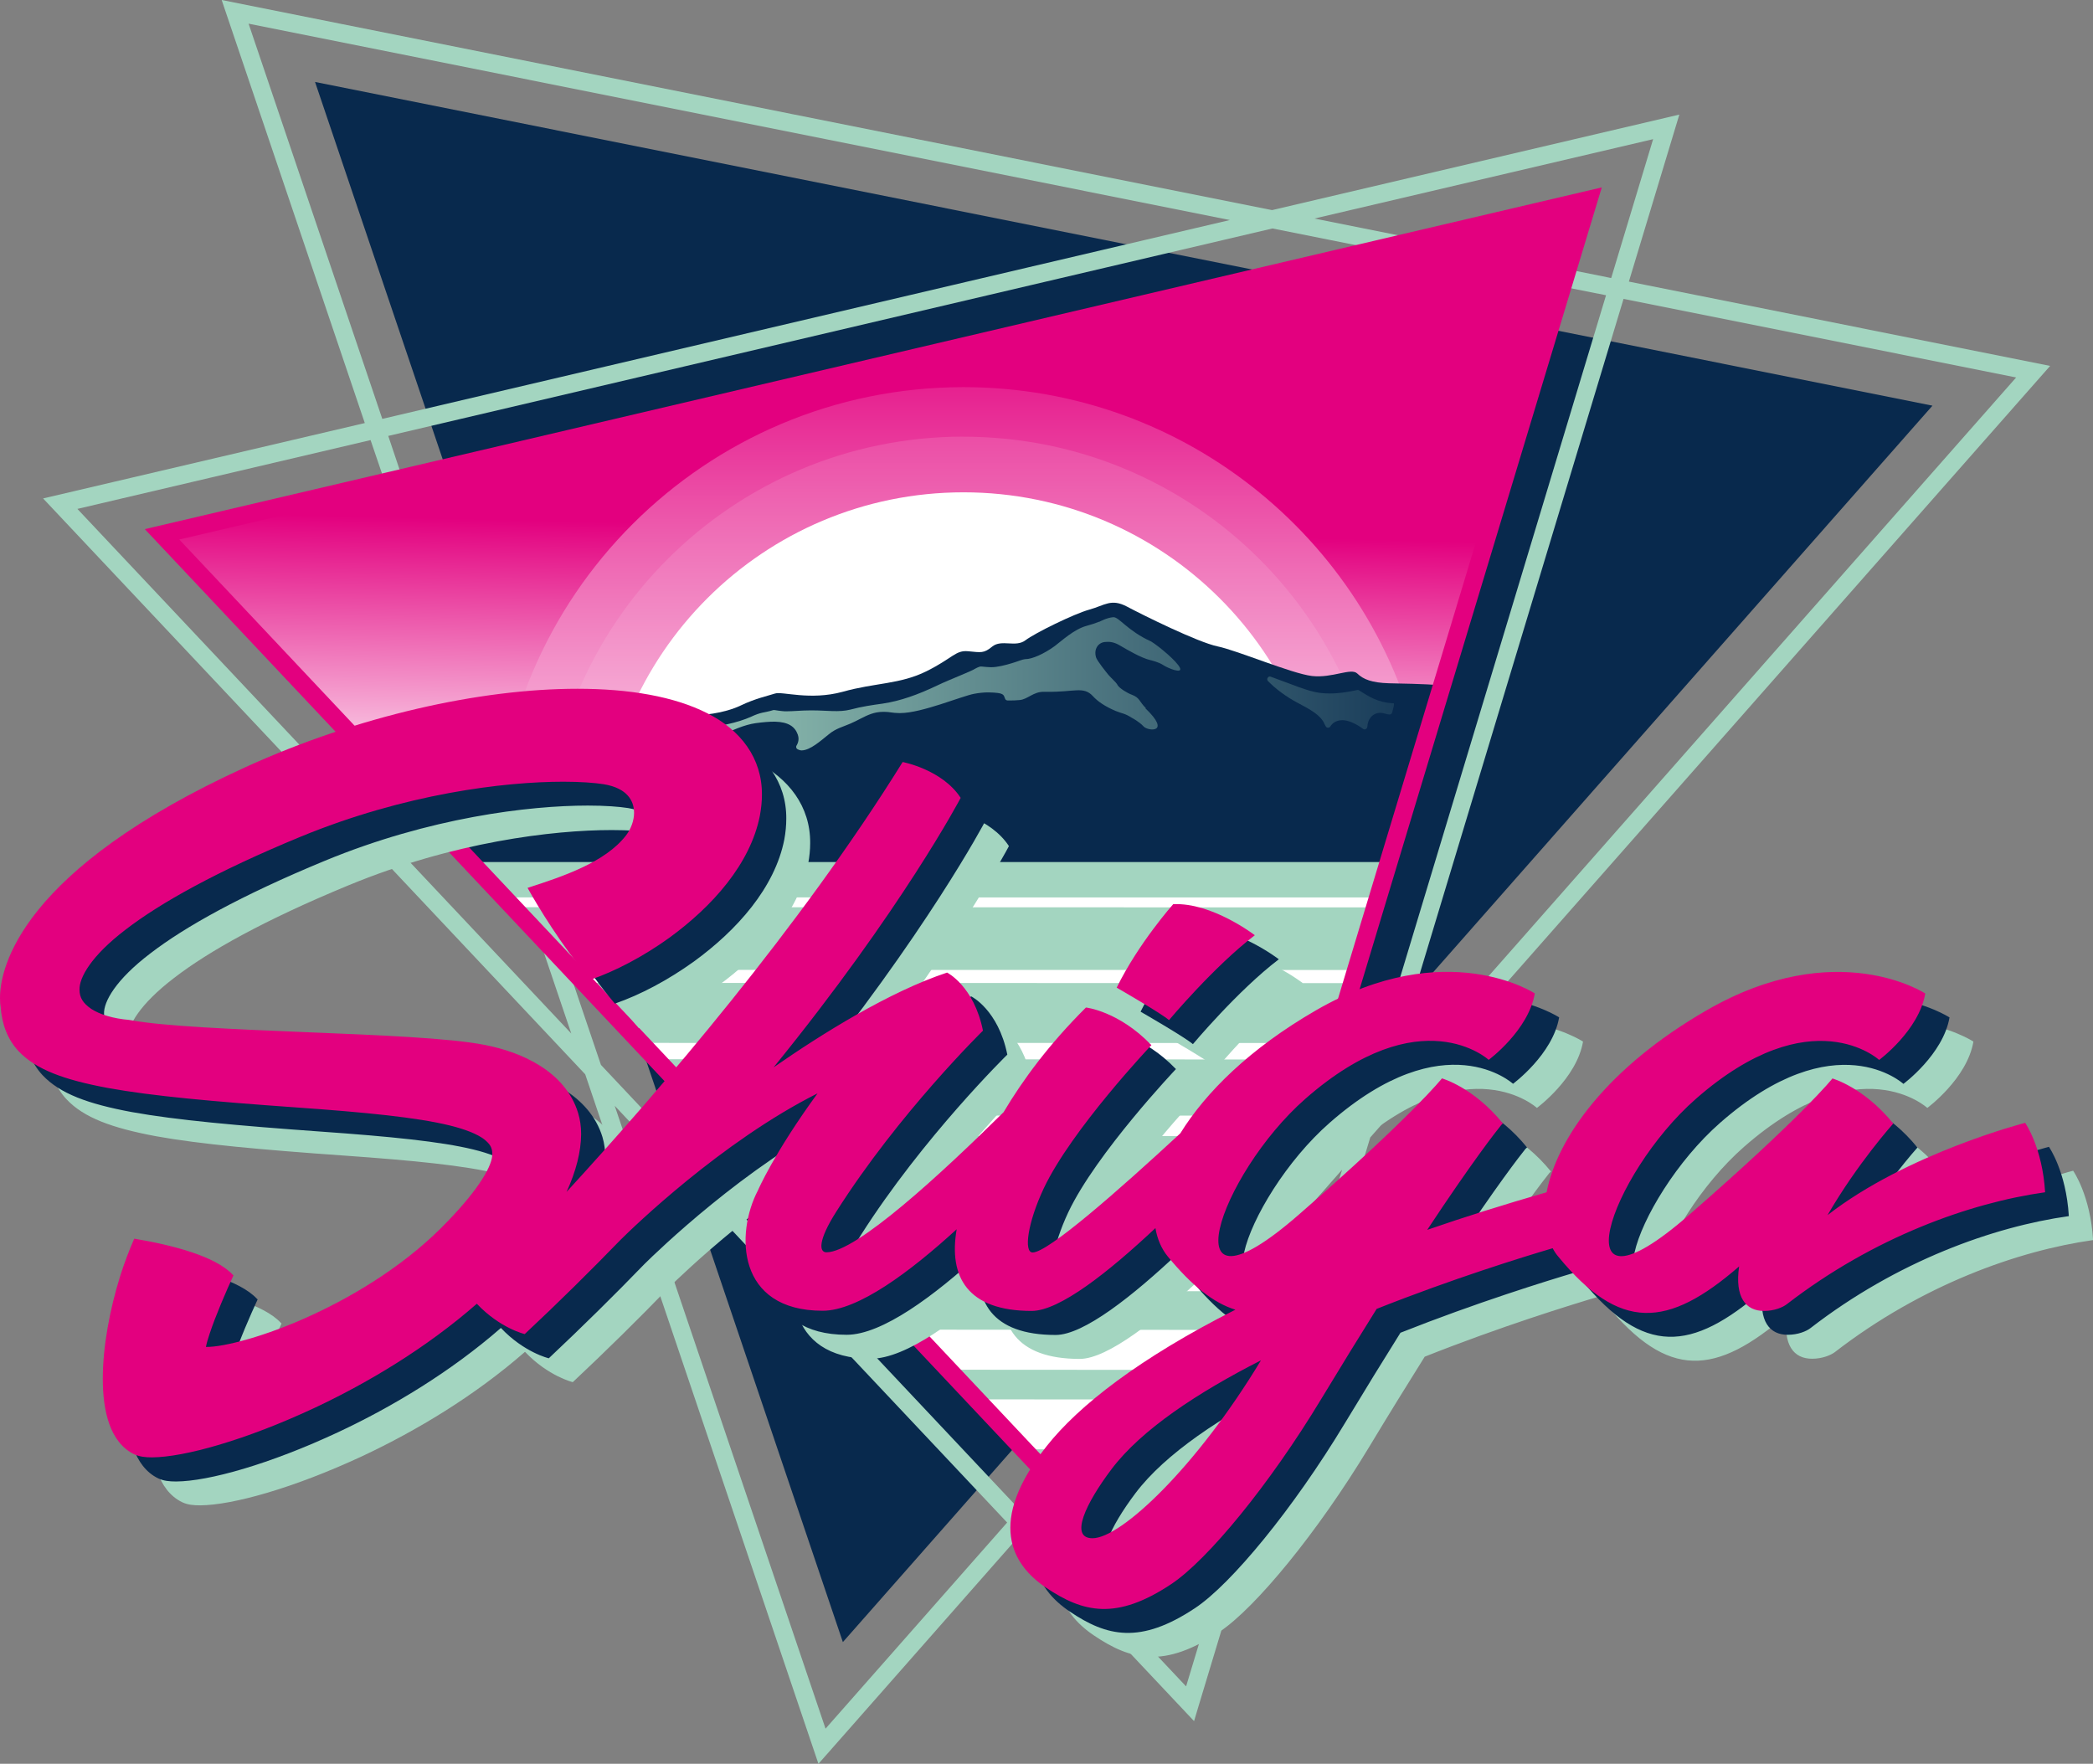 <svg width="356" height="300" viewBox="0 0 356 300" fill="none" xmlns="http://www.w3.org/2000/svg">
<rect x="0" y="0" width="356" height="300" fill="#808080" stroke="none"/>
<g clip-path="url(#clip0_1_7)">
<path d="M143.364 279.303L53.586 13.939L328.693 69L143.364 279.303Z" fill="#08294D"/>
<path d="M348.731 62.242L277.057 47.896L285.64 19.49L216.368 35.737L37.704 0L62.048 71.957L7.329 84.779L99.54 182.727L139.208 300L140.961 298.024L173.391 261.201L203.1 292.744L203.856 290.21L233.067 193.468L348.701 62.242H348.731ZM342.928 64.203L235.198 186.453L276.15 50.837L342.928 64.203ZM42.282 4.028L209.19 37.426L65.025 71.248L42.282 4.028ZM140.417 294.026L104.557 188.083L171.306 258.968L140.417 294.026ZM201.71 286.8L175.431 258.893L182.821 250.52L180.932 248.046L173.331 256.675L102.215 181.128L79.986 115.462L74.183 107.844L97.168 175.788L13.162 86.559L63.031 74.853L65.464 81.988L68.441 81.294L66.038 74.144L216.429 38.86L234.714 42.51L241.892 40.836L223.577 37.17L281.182 23.669L274.05 47.292L265.028 45.482L264.151 48.424L273.173 50.219L230.392 191.944L216.807 207.347L214.736 214.316L228.276 198.959L201.755 286.8H201.71Z" fill="#A3D5C0"/>
<path d="M198.28 272.198L27.564 90.873L270.226 33.957L198.28 272.198Z" fill="url(#paint0_linear_1_7)"/>
<path d="M241.665 128.541C233.958 92.714 202.073 65.847 163.886 65.847C119.956 65.847 84.323 101.403 84.323 145.271C84.323 147.353 84.414 149.404 84.58 151.441L152.794 223.895C156.421 224.393 160.123 224.679 163.886 224.679C185.51 224.679 205.11 216.051 219.451 202.082L241.665 128.526V128.541Z" fill="url(#paint1_linear_1_7)"/>
<path d="M163.886 74.265C124.595 74.265 92.755 106.049 92.755 145.286C92.755 151.169 93.481 156.871 94.841 162.347L142.563 213.034C149.288 215.146 156.451 216.292 163.886 216.292C190.83 216.292 214.268 201.343 226.342 179.288L234.729 151.516C234.91 149.464 235.031 147.398 235.031 145.301C235.031 106.064 203.191 74.28 163.901 74.28L163.886 74.265Z" fill="url(#paint2_linear_1_7)"/>
<path d="M225.511 145.271C225.511 111.284 197.917 83.738 163.886 83.738C129.854 83.738 102.26 111.284 102.26 145.271C102.26 179.258 129.854 206.788 163.886 206.788C197.917 206.788 225.511 179.228 225.511 145.271Z" fill="white"/>
<path d="M79.91 145.98L198.28 272.198L236.845 145.799L79.91 145.98Z" fill="#A3D5C0"/>
<path d="M245.277 116.579C241.983 116.277 237.963 116.277 236.24 116.217C233.354 116.126 231.903 115.568 230.861 114.557C229.818 113.531 226.629 115.372 223.154 114.98C219.648 114.557 210.505 110.65 207.09 109.941C203.705 109.232 194.366 104.601 191.676 103.168C188.986 101.75 187.883 102.972 185.314 103.681C182.715 104.39 176.02 107.678 174.403 108.915C172.756 110.152 170.384 108.719 168.812 109.941C167.316 111.178 166.863 110.967 164.687 110.771C162.526 110.56 162.118 111.902 157.599 114.165C153.081 116.413 148.85 116.111 143.334 117.665C137.743 119.188 133.028 117.544 131.804 117.967C130.549 118.374 128.494 118.796 125.94 120.018C123.371 121.255 118.838 121.979 117.584 121.255C116.36 120.546 112.657 122.598 109.484 122.386C106.28 122.175 98.044 125.057 94.04 124.348C90.035 123.623 87.466 125.479 84.882 125.585C82.313 125.69 81.497 128.255 77.372 128.556C73.261 128.873 70.889 130.744 67.081 130.02C66.129 129.839 65.071 129.748 64.028 129.688L79.986 146.628H236.18L245.232 116.624L245.277 116.579Z" fill="#08294D"/>
<path d="M230.181 167.22L99.45 167.175L97.349 164.957L230.211 164.987L230.181 167.22Z" fill="white"/>
<path d="M227.596 180.208L111.977 180.163L108.486 177.387L227.657 177.402L227.596 180.208Z" fill="white"/>
<path d="M234.064 154.337L86.726 154.307L85.366 152.632L234.094 152.647L234.064 154.337Z" fill="white"/>
<path d="M224.06 193.242L122.435 193.212L118.581 189.727L225.254 189.757L224.06 193.242Z" fill="white"/>
<path d="M218.424 206.381L134.72 206.336L130.565 201.991L219.466 202.021L218.424 206.381Z" fill="white"/>
<path d="M213.467 219.626L149.122 219.581L143.999 214.15L215.507 214.18L213.467 219.626Z" fill="white"/>
<path d="M209.478 233.007L160.969 232.976L154.426 226.158L211.548 226.203L209.478 233.007Z" fill="white"/>
<path d="M206.138 246.553L174.947 246.508L166.727 238.015L208.087 238.045L206.138 246.553Z" fill="white"/>
<path d="M201.181 260.341L188.351 260.281L178.65 249.646L204.46 249.691L201.181 260.341Z" fill="white"/>
<path d="M194.895 120.44C193.761 119.339 193.897 118.676 192.507 118.163C191.721 117.876 190.482 117.107 190.12 116.579L190.059 116.458C189.742 115.945 189.032 115.372 188.533 114.784C188.215 114.391 186.599 112.415 186.417 111.782C186.342 111.525 186.311 111.269 186.311 111.042C186.311 110.56 186.463 110.183 186.704 109.851C187.052 109.428 187.551 109.187 188.11 109.187H188.14C188.835 109.111 189.621 109.277 190.437 109.76C191.676 110.484 194.124 111.932 195.666 112.279C195.666 112.279 197.086 112.596 197.857 113.124C198.642 113.652 201.181 114.678 200.698 113.592C200.214 112.506 197.192 109.971 195.802 109.111C191.752 107.286 190.331 104.903 189.349 104.978C188.215 105.069 187.052 105.747 187.007 105.747H186.961C186.342 105.989 185.646 106.23 184.846 106.441C182.685 107.015 180.569 109.021 179.39 109.896C177.577 111.223 175.507 112.129 174.403 112.113C174.403 112.113 174.388 112.113 174.373 112.113H174.358C173.92 112.144 173.21 112.475 172.046 112.822C170.943 113.154 169.613 113.486 168.616 113.486H168.525C168.072 113.486 167.603 113.426 166.923 113.366H166.727C166.727 113.366 166.243 113.516 165.971 113.682C165.14 114.225 161.604 115.538 159.503 116.549C156.073 118.193 153.081 119.234 150.164 119.671C148.427 119.913 146.598 120.169 144.634 120.697C142.745 121.18 140.523 120.833 138.408 120.833H137.909C137.818 120.833 137.743 120.833 137.652 120.833C136.398 120.833 134.902 120.984 133.829 120.984C133.542 120.984 133.285 120.984 133.088 120.953L132.438 120.878C132.438 120.878 131.834 120.787 131.728 120.772H131.547C131.35 120.833 131.154 120.878 130.973 120.938C130.051 121.195 129.401 121.134 127.799 121.889C125.487 122.945 121.89 123.714 119.276 123.714H119.034C118.067 123.714 117.206 123.578 116.465 123.352H116.239C116.057 123.382 115.906 123.427 115.74 123.458L115.544 123.503L114.032 124.001C114.032 124.001 110.179 125.554 108.622 125.298C107.882 125.253 107.61 125.494 107.61 125.494C105.857 126.731 96.201 128.224 94.402 128.224H94.161C94.055 128.224 93.919 128.224 93.783 128.224C93.571 128.209 93.39 128.345 93.329 128.526C93.254 128.722 93.329 128.933 93.511 129.054C95.022 129.974 109.499 125.75 111.751 130.231C111.826 130.382 111.932 130.517 112.113 130.548C112.219 130.578 112.325 130.578 112.461 130.578H112.536C114.622 130.533 117.251 129.22 117.886 128.571C119.458 126.746 124.898 123.503 128.509 123.005C129.824 122.824 130.821 122.749 131.638 122.749C131.698 122.749 131.774 122.749 131.834 122.749C134.055 122.809 135.204 123.548 135.703 124.966C135.793 125.223 135.823 125.464 135.823 125.675C135.823 126.128 135.672 126.49 135.491 126.806C135.415 126.897 135.415 127.033 135.431 127.153C135.461 127.274 135.551 127.365 135.642 127.425C135.657 127.425 135.672 127.44 135.687 127.455C135.899 127.561 136.141 127.636 136.367 127.636H136.383C137.848 127.576 139.511 126.067 140.977 124.891C142.155 123.895 143.545 123.563 144.634 123.08C145.253 122.809 145.767 122.552 146.281 122.281C147.595 121.617 148.653 121.074 150.285 121.074C150.315 121.074 150.361 121.074 150.406 121.074C150.814 121.074 151.222 121.119 151.721 121.195C151.917 121.225 152.28 121.27 152.9 121.285H153.141C156.753 121.285 163.584 118.404 165.669 118.012C166.545 117.846 167.346 117.77 168.041 117.77H168.193C170.852 117.831 170.671 118.148 170.958 118.841C171.003 119.007 171.17 119.113 171.351 119.143C171.426 119.143 171.532 119.143 171.638 119.143H171.834C172.273 119.143 172.802 119.128 173.451 119.068C174.781 118.947 175.748 117.665 177.501 117.665C177.713 117.665 177.924 117.665 178.136 117.665C182.73 117.74 184.302 116.669 185.888 118.404C186.674 119.264 187.898 120.139 189.757 120.923C190.996 121.436 191.192 121.255 192.583 122.13C192.583 122.13 193.792 122.764 194.517 123.563C195.242 124.363 199.323 124.77 194.819 120.471L194.895 120.44Z" fill="url(#paint3_linear_1_7)"/>
<path d="M237.041 119.626C234.321 119.49 232.901 118.51 231.163 117.423C231.042 117.348 230.921 117.333 230.785 117.378L230.347 117.469C229.153 117.71 227.763 117.951 226.176 117.951C225.662 117.951 225.118 117.921 224.574 117.861C222.504 117.635 219.481 116.292 216.142 115.1C215.945 115.025 215.719 115.1 215.628 115.281C215.507 115.447 215.522 115.689 215.673 115.839C216.958 117.182 218.877 118.57 220.675 119.52C222.972 120.727 224.665 121.677 225.269 123.111C225.345 123.277 225.42 123.427 225.511 123.563C225.587 123.699 225.723 123.774 225.889 123.774C226.055 123.774 226.191 123.699 226.267 123.563C226.312 123.518 226.342 123.458 226.387 123.397C226.826 122.809 227.491 122.507 228.322 122.492C229.259 122.492 230.528 123.005 231.843 123.97C231.918 124.031 232.009 124.061 232.115 124.061C232.175 124.061 232.236 124.061 232.296 124.016C232.447 123.94 232.553 123.804 232.568 123.639C232.613 122.96 232.795 122.417 233.188 121.964C233.581 121.512 234.14 121.255 234.774 121.24C235.031 121.24 235.288 121.285 235.575 121.376C235.817 121.466 236.089 121.512 236.346 121.527C236.558 121.527 236.754 121.391 236.799 121.195C236.905 120.818 236.935 120.591 236.951 120.591C236.951 120.591 237.238 119.611 237.026 119.596L237.041 119.626Z" fill="url(#paint4_linear_1_7)"/>
<path d="M24.632 89.999L272.448 31.875L199.73 272.65L198.975 275.17L24.632 89.999ZM30.495 91.763L197.57 269.226L268.005 36.054L30.495 91.763Z" fill="#E3007F"/>
<path d="M352.63 199.125C352.63 199.125 332.517 204.284 319.022 214.844C324.099 206.064 330.22 199.261 330.22 199.261C325.218 193.091 319.853 191.598 319.853 191.598C319.853 191.598 314.851 197.933 295.478 214.799C272.931 234.44 281.908 207.965 296.657 195.052C316.317 177.825 327.817 188.445 327.817 188.445C327.817 188.445 334.587 183.467 335.66 177.161C335.66 177.161 320.639 167.235 298.455 180.027C281.545 189.772 273.037 201.765 271.254 210.967C263.985 213.049 257.215 215.191 250.929 217.363C258.636 205.732 262.64 200.634 263.532 199.517L263.804 199.261C258.802 193.091 253.452 191.598 253.452 191.598C253.452 191.598 248.45 197.933 229.077 214.799C206.516 234.44 215.507 207.965 230.256 195.052C249.916 177.825 261.416 188.445 261.416 188.445C261.416 188.445 268.186 183.467 269.259 177.161C269.259 177.161 254.223 167.235 232.054 180.027C220.811 186.514 213.301 193.981 208.994 200.965C198.461 210.695 186.478 221.225 183.863 221.225C182.322 221.225 183.017 216.126 185.767 210.333C190.512 200.287 204.083 185.971 204.083 185.971C198.522 180.178 192.945 179.59 192.945 179.59C186.659 185.82 182.156 191.944 178.922 197.39C168.374 207.844 153.867 221.225 148.789 221.225C147.55 221.225 147.323 219.234 150.467 214.286C161.135 197.496 175.416 183.527 175.416 183.527C173.875 175.909 169.296 173.631 169.296 173.631C159.534 176.859 148.109 183.979 139.783 189.757C161.725 162.785 171.608 143.913 171.608 143.913C168.449 139.071 161.74 137.819 161.74 137.819C144.346 165.847 120.41 193.694 104.573 210.952C106.189 207.422 107.036 204.073 107.051 201.116C107.051 199.849 106.9 198.642 106.552 197.541C105.464 193.966 102.956 191.326 100.084 189.516C97.168 187.675 93.843 186.589 90.7 185.971C84.64 184.779 72.536 184.296 60.326 183.798C48.176 183.301 35.935 182.803 30.405 181.747L30.314 181.717H30.223C27.458 181.49 25.191 180.781 23.771 179.846C22.335 178.866 21.776 177.915 21.746 176.603C21.67 174.551 23.695 170.855 29.619 166.33C35.482 161.804 45.033 156.464 59.283 150.581C77.13 143.204 94.01 141.183 104.044 141.183C106.99 141.183 109.333 141.349 110.889 141.605C112.99 141.952 114.229 142.691 114.984 143.521C115.74 144.351 116.057 145.346 116.072 146.462C116.072 147.775 115.544 149.238 114.667 150.339C111.146 154.88 104.029 157.279 97.939 159.225C99.646 162.272 103.651 168.97 108.653 174.868C112.99 173.359 117.659 170.885 122.042 167.733C129.371 162.408 135.854 155.167 137.455 146.945C137.682 145.723 137.803 144.547 137.803 143.4C137.848 137.155 134.146 132.358 128.509 129.537C122.873 126.671 115.241 125.373 106.431 125.373C89.824 125.373 69.015 130.035 49.989 138.709C11.742 156.087 8.13 172.711 8.16 177.991C8.16 178.7 8.221 179.197 8.266 179.424C8.478 182.32 9.384 184.915 11.319 186.981C14.265 190.104 19.026 191.854 26.521 193.257C34.031 194.615 44.383 195.55 58.663 196.561C70.375 197.39 79.064 198.25 84.625 199.623C87.391 200.302 89.37 201.116 90.489 201.946C91.592 202.806 91.879 203.424 91.909 204.405C92.015 206.351 89.657 210.379 84.429 215.839C77.78 222.869 69.075 228.285 61.202 231.89C53.359 235.511 46.196 237.321 43.28 237.291H43.189C43.31 236.702 43.537 235.903 43.824 235.013C44.821 231.981 46.65 227.802 47.889 225.117C47.843 225.072 47.783 225.026 47.738 224.966C44.806 221.858 37.688 219.988 31.009 218.857C30.133 220.803 29.332 222.96 28.606 225.253C26.838 230.879 25.66 237.2 25.66 242.691C25.66 245.512 25.977 248.122 26.763 250.354C27.549 252.572 28.893 254.503 30.994 255.514C31.931 255.951 32.898 256.042 34.047 256.042C39.517 256.011 49.929 253.13 61.731 247.624C70.874 243.325 80.742 237.411 89.295 229.929C93.254 234.093 97.425 235.088 97.425 235.088C103.228 229.642 108.653 224.287 113.715 219.053C115.785 217.001 130.927 202.338 147.218 194.147C139.783 204.36 137.093 210.635 137.093 210.635C133.27 217.921 133.436 231.106 148.109 231.106C154.124 231.106 162.994 224.468 170.898 217.242C169.492 225.373 172.756 231.136 183.652 231.136C188.397 231.136 196.769 224.513 204.687 217.046C205.005 218.917 205.715 220.561 206.803 221.874C210.868 226.822 214.57 229.778 218.303 230.925C201.922 239.191 191.631 247.277 186.206 254.096C175.93 267.039 180.267 274.28 186.07 278.172C192.386 282.441 198.053 283.798 207.392 277.583C213.558 273.465 224.091 260.673 232.87 246.131C236.331 240.383 239.489 235.299 242.33 230.759C255.296 225.615 267.113 221.964 272.266 220.44C272.538 220.953 272.841 221.436 273.203 221.858C283.676 234.606 291.791 234.108 303.971 223.533C303.2 228.798 305.119 231.121 308.232 231.106C309.955 231.106 311.406 230.502 312.101 229.974C326.895 218.54 343.231 212.732 356.015 210.922C355.562 203.304 352.63 199.14 352.63 199.14V199.125ZM193.988 269.784C190.014 269.784 192.84 263.841 197.222 258.033C202.315 251.29 211.895 244.984 222.64 239.523C211.699 257.656 198.839 269.784 193.988 269.784Z" fill="#A3D5C0"/>
<path d="M221.597 167.22C221.597 167.22 214.313 161.608 207.694 161.94C207.694 161.94 201.831 168.532 198.098 176.135C198.098 176.135 205.579 180.434 206.984 181.671C206.984 181.671 214.646 172.515 221.597 167.22Z" fill="#A3D5C0"/>
<path d="M348.55 195.052C348.55 195.052 328.452 200.211 314.927 210.756C320.019 201.976 326.139 195.188 326.139 195.188C321.138 189.003 315.788 187.509 315.788 187.509C315.788 187.509 310.786 193.845 291.413 210.711C268.851 230.367 277.858 203.877 292.592 190.964C312.252 173.737 323.752 184.357 323.752 184.357C323.752 184.357 330.507 179.363 331.595 173.058C331.595 173.058 316.574 163.132 294.39 175.939C277.48 185.699 268.987 197.662 267.189 206.864C259.92 208.946 253.15 211.088 246.879 213.26C254.571 201.629 258.575 196.53 259.467 195.414L259.739 195.173C254.737 188.988 249.387 187.494 249.387 187.494C249.387 187.494 244.385 193.83 225.012 210.695C202.451 230.351 211.442 203.862 226.191 190.949C245.851 173.722 257.351 184.342 257.351 184.342C257.351 184.342 264.121 179.348 265.194 173.043C265.194 173.043 250.173 163.117 227.989 175.924C216.746 182.396 209.236 189.878 204.929 196.847C194.396 206.577 182.413 217.107 179.798 217.107C178.257 217.107 178.967 212.023 181.702 206.2C186.447 196.153 200.018 181.837 200.018 181.837C194.457 176.045 188.865 175.441 188.865 175.441C182.594 181.671 178.091 187.796 174.842 193.242C164.294 203.711 149.787 217.076 144.709 217.076C143.455 217.076 143.228 215.085 146.386 210.137C157.055 193.347 171.336 179.378 171.336 179.378C169.794 171.745 165.216 169.483 165.216 169.483C155.453 172.711 144.014 179.831 135.687 185.609C157.63 158.621 167.528 139.765 167.528 139.765C164.369 134.922 157.645 133.67 157.645 133.67C140.251 161.699 116.314 189.531 100.477 206.803C102.094 203.273 102.941 199.94 102.956 196.968C102.956 195.701 102.805 194.509 102.472 193.393C101.384 189.817 98.891 187.178 95.989 185.352C93.088 183.527 89.748 182.426 86.62 181.807C80.545 180.615 68.441 180.133 56.23 179.62C44.066 179.137 31.84 178.624 26.309 177.583H26.234L26.143 177.553C23.378 177.327 21.126 176.618 19.706 175.683C18.27 174.717 17.711 173.737 17.696 172.439C17.62 170.388 19.645 166.677 25.569 162.166C31.447 157.641 40.998 152.3 55.233 146.417C73.08 139.041 89.975 137.019 99.994 137.019C102.925 137.019 105.298 137.2 106.839 137.442C108.94 137.789 110.194 138.528 110.935 139.357C111.675 140.187 112.007 141.183 112.023 142.299C112.023 143.611 111.494 145.075 110.617 146.176C107.096 150.717 99.979 153.115 93.889 155.061C95.596 158.108 99.586 164.806 104.588 170.704C108.94 169.196 113.594 166.722 117.992 163.569C125.321 158.244 131.789 151.018 133.406 142.782C133.632 141.56 133.738 140.383 133.738 139.237C133.783 132.991 130.081 128.194 124.444 125.373C118.793 122.492 111.161 121.225 102.351 121.21C85.759 121.21 64.95 125.871 45.924 134.545C7.677 151.984 4.065 168.593 4.095 173.887C4.095 174.596 4.156 175.079 4.186 175.321C4.398 178.217 5.319 180.812 7.239 182.878C10.2 186.016 14.96 187.766 22.441 189.154C29.951 190.511 40.288 191.447 54.583 192.472C66.31 193.302 74.984 194.162 80.53 195.52C83.311 196.199 85.275 197.013 86.393 197.843C87.511 198.718 87.799 199.321 87.829 200.302C87.935 202.248 85.577 206.275 80.334 211.736C73.684 218.766 64.98 224.182 57.107 227.802C49.294 231.423 42.116 233.233 39.2 233.188H39.124C39.245 232.614 39.472 231.8 39.759 230.925C40.756 227.893 42.585 223.699 43.824 221.014C43.778 220.968 43.733 220.923 43.673 220.878C40.741 217.77 33.623 215.9 26.944 214.784C26.068 216.73 25.252 218.887 24.526 221.18C22.773 226.806 21.579 233.127 21.579 238.618C21.579 241.439 21.897 244.064 22.683 246.297C23.468 248.514 24.813 250.445 26.914 251.456C27.851 251.893 28.818 251.984 29.966 251.984C35.437 251.954 45.834 249.072 57.621 243.551C66.778 239.252 76.631 233.338 85.199 225.871C89.144 230.05 93.345 231.03 93.345 231.03C99.117 225.6 104.557 220.229 109.62 214.995C111.69 212.943 126.832 198.265 143.122 190.074C135.687 200.287 132.998 206.562 132.998 206.562C129.159 213.848 129.341 227.033 144.014 227.033C150.028 227.033 158.899 220.41 166.802 213.169C165.412 221.315 168.661 227.063 179.557 227.063C184.317 227.063 192.658 220.456 200.592 212.973C200.924 214.859 201.635 216.488 202.692 217.801C206.757 222.749 210.475 225.705 214.192 226.852C197.796 235.118 187.52 243.204 182.095 250.038C171.834 262.981 176.172 270.222 181.944 274.099C188.261 278.368 193.943 279.725 203.282 273.51C209.447 269.407 219.98 256.615 228.76 242.058C232.236 236.31 235.364 231.211 238.205 226.686C251.186 221.542 263.003 217.891 268.141 216.367C268.413 216.865 268.73 217.348 269.078 217.785C279.55 230.533 287.65 230.035 299.86 219.46C299.074 224.71 300.994 227.048 304.092 227.033C305.814 227.033 307.28 226.429 307.96 225.886C322.754 214.452 339.105 208.644 351.89 206.849C351.436 199.231 348.505 195.067 348.505 195.067L348.55 195.052ZM189.908 265.711C185.934 265.711 188.775 259.753 193.142 253.96C198.235 247.217 207.815 240.911 218.575 235.435C207.634 253.568 194.774 265.711 189.908 265.711Z" fill="#08294D"/>
<path d="M217.517 163.162C217.517 163.162 210.233 157.55 203.614 157.882C203.614 157.882 197.751 164.474 194.003 172.077C194.003 172.077 201.483 176.377 202.904 177.598C202.904 177.598 210.566 168.442 217.517 163.162Z" fill="#08294D"/>
<path d="M344.47 190.979C344.47 190.979 324.356 196.153 310.846 206.683C315.924 197.903 322.029 191.1 322.029 191.1C317.027 184.93 311.678 183.436 311.678 183.436C311.678 183.436 306.676 189.772 287.302 206.638C264.741 226.294 273.732 199.804 288.466 186.891C308.126 169.664 319.626 180.284 319.626 180.284C319.626 180.284 326.396 175.29 327.469 168.985C327.469 168.985 312.433 159.059 290.264 171.851C273.339 181.611 264.847 193.589 263.063 202.791C255.795 204.888 249.025 207.015 242.753 209.187C250.445 197.556 254.45 192.457 255.356 191.341L255.628 191.085C250.627 184.915 245.262 183.421 245.262 183.421C245.262 183.421 240.26 189.757 220.887 206.622C198.325 226.278 207.317 199.789 222.05 186.876C241.711 169.649 253.211 180.269 253.211 180.269C253.211 180.269 259.981 175.275 261.054 168.97C261.054 168.97 246.018 159.044 223.849 171.836C212.591 178.338 205.08 185.79 200.758 192.774C190.24 202.504 178.257 213.034 175.643 213.034C174.086 213.034 174.796 207.95 177.532 202.127C182.277 192.08 195.847 177.764 195.847 177.764C190.286 171.972 184.71 171.368 184.71 171.368C178.438 177.598 173.935 183.723 170.701 189.169C160.138 199.623 145.646 213.003 140.568 213.003C139.314 213.003 139.103 211.012 142.261 206.064C152.915 189.274 167.195 175.305 167.195 175.305C165.654 167.687 161.09 165.425 161.09 165.425C151.328 168.653 139.888 175.773 131.577 181.551C153.519 154.563 163.402 135.707 163.402 135.707C160.244 130.864 153.534 129.612 153.534 129.612C136.141 157.641 112.189 185.488 96.367 202.73C97.984 199.216 98.83 195.852 98.845 192.895C98.845 191.628 98.679 190.436 98.331 189.305C97.243 185.729 94.75 183.089 91.864 181.279C88.962 179.439 85.623 178.353 82.479 177.734C76.42 176.542 64.3 176.06 52.09 175.562C39.94 175.064 27.7 174.551 22.169 173.51H22.078L22.003 173.48C19.237 173.254 16.97 172.545 15.535 171.61C14.099 170.629 13.54 169.679 13.525 168.366C13.449 166.315 15.474 162.604 21.398 158.093C27.261 153.583 36.812 148.227 51.062 142.344C68.909 134.983 85.789 132.961 95.823 132.961C98.77 132.961 101.112 133.142 102.668 133.384C104.769 133.731 106.023 134.47 106.764 135.299C107.519 136.129 107.837 137.125 107.852 138.241C107.852 139.553 107.323 141.017 106.461 142.118C102.94 146.659 95.823 149.057 89.733 151.018C91.425 154.05 95.43 160.748 100.432 166.647C104.769 165.138 109.454 162.664 113.836 159.511C121.15 154.186 127.633 146.96 129.25 138.724C129.477 137.502 129.597 136.31 129.597 135.179C129.643 128.933 125.94 124.136 120.304 121.315C114.667 118.449 107.021 117.152 98.21 117.152C81.618 117.152 60.824 121.798 41.784 130.472C3.597 147.911 -0.03 164.52 2.10364e-06 169.799C2.10364e-06 170.508 0.06 170.991 0.106 171.232C0.317 174.129 1.224 176.723 3.158 178.79C6.105 181.913 10.88 183.663 18.346 185.051C25.856 186.423 36.208 187.359 50.503 188.369C62.215 189.199 70.904 190.059 76.45 191.417C79.23 192.095 81.18 192.91 82.298 193.74C83.416 194.615 83.703 195.233 83.734 196.199C83.839 198.145 81.497 202.172 76.238 207.633C69.589 214.663 60.885 220.078 53.012 223.699C45.184 227.319 38.021 229.13 35.104 229.099H35.029C35.135 228.511 35.361 227.712 35.663 226.837C36.661 223.804 38.474 219.611 39.713 216.926C39.668 216.88 39.623 216.835 39.562 216.79C36.631 213.682 29.513 211.812 22.834 210.68C21.972 212.641 21.156 214.784 20.431 217.076C18.678 222.703 17.484 229.039 17.484 234.515C17.484 237.336 17.802 239.961 18.587 242.193C19.373 244.411 20.718 246.342 22.819 247.353C23.756 247.775 24.723 247.881 25.871 247.881C31.326 247.85 41.738 244.969 53.541 239.448C62.683 235.149 72.551 229.235 81.104 221.753C85.048 225.932 89.249 226.912 89.249 226.912C95.052 221.481 100.477 216.111 105.54 210.892C107.61 208.825 122.737 194.162 139.057 185.971C131.607 196.183 128.917 202.474 128.917 202.474C125.094 209.76 125.26 222.945 139.934 222.945C145.948 222.945 154.819 216.307 162.722 209.081C161.317 217.212 164.581 222.975 175.476 222.975C180.221 222.975 188.578 216.352 196.527 208.885C196.844 210.756 197.554 212.4 198.627 213.712C202.692 218.66 206.395 221.617 210.127 222.764C193.746 231.03 183.455 239.116 178.045 245.95C167.769 258.893 172.122 266.134 177.894 270.026C184.226 274.295 189.878 275.652 199.217 269.437C205.397 265.334 215.93 252.527 224.71 237.985C228.186 232.252 231.314 227.153 234.155 222.628C247.121 217.484 258.938 213.833 264.091 212.31C264.363 212.822 264.68 213.305 265.043 213.728C275.5 226.475 283.615 225.977 295.81 215.402C295.04 220.652 296.944 222.99 300.057 222.975C301.779 222.975 303.23 222.371 303.925 221.828C318.72 210.409 335.07 204.586 347.855 202.791C347.401 195.173 344.47 190.994 344.47 190.994V190.979ZM185.828 261.638C181.853 261.638 184.679 255.695 189.062 249.887C194.154 243.144 203.75 236.838 214.479 231.377C203.539 249.51 190.679 261.638 185.828 261.638Z" fill="#E3007F"/>
<path d="M213.437 159.074C213.437 159.074 206.153 153.462 199.549 153.794C199.549 153.794 193.671 160.386 189.938 167.989C189.938 167.989 197.418 172.288 198.839 173.51C198.839 173.51 206.501 164.354 213.452 159.059L213.437 159.074Z" fill="#E3007F"/>
</g>
<defs>
<linearGradient id="paint0_linear_1_7" x1="147.119" y1="139.563" x2="148.255" y2="89.809" gradientUnits="userSpaceOnUse">
<stop stop-color="white"/>
<stop offset="1" stop-color="#E3007F"/>
</linearGradient>
<linearGradient id="paint1_linear_1_7" x1="162.994" y1="159.013" x2="162.994" y2="51.984" gradientUnits="userSpaceOnUse">
<stop stop-color="white"/>
<stop offset="1" stop-color="#E3007F"/>
</linearGradient>
<linearGradient id="paint2_linear_1_7" x1="163.886" y1="162.393" x2="163.886" y2="35.737" gradientUnits="userSpaceOnUse">
<stop stop-color="white"/>
<stop offset="1" stop-color="#E3007F"/>
</linearGradient>
<linearGradient id="paint3_linear_1_7" x1="100.976" y1="117.77" x2="254.948" y2="117.77" gradientUnits="userSpaceOnUse">
<stop stop-color="#A3D5C0"/>
<stop offset="1" stop-color="#08294D"/>
</linearGradient>
<linearGradient id="paint4_linear_1_7" x1="100.961" y1="119.581" x2="254.949" y2="119.581" gradientUnits="userSpaceOnUse">
<stop stop-color="#A3D5C0"/>
<stop offset="1" stop-color="#08294D"/>
</linearGradient>
<clipPath id="clip0_1_7">
<rect width="356" height="300" fill="white"/>
</clipPath>
</defs>
</svg>
